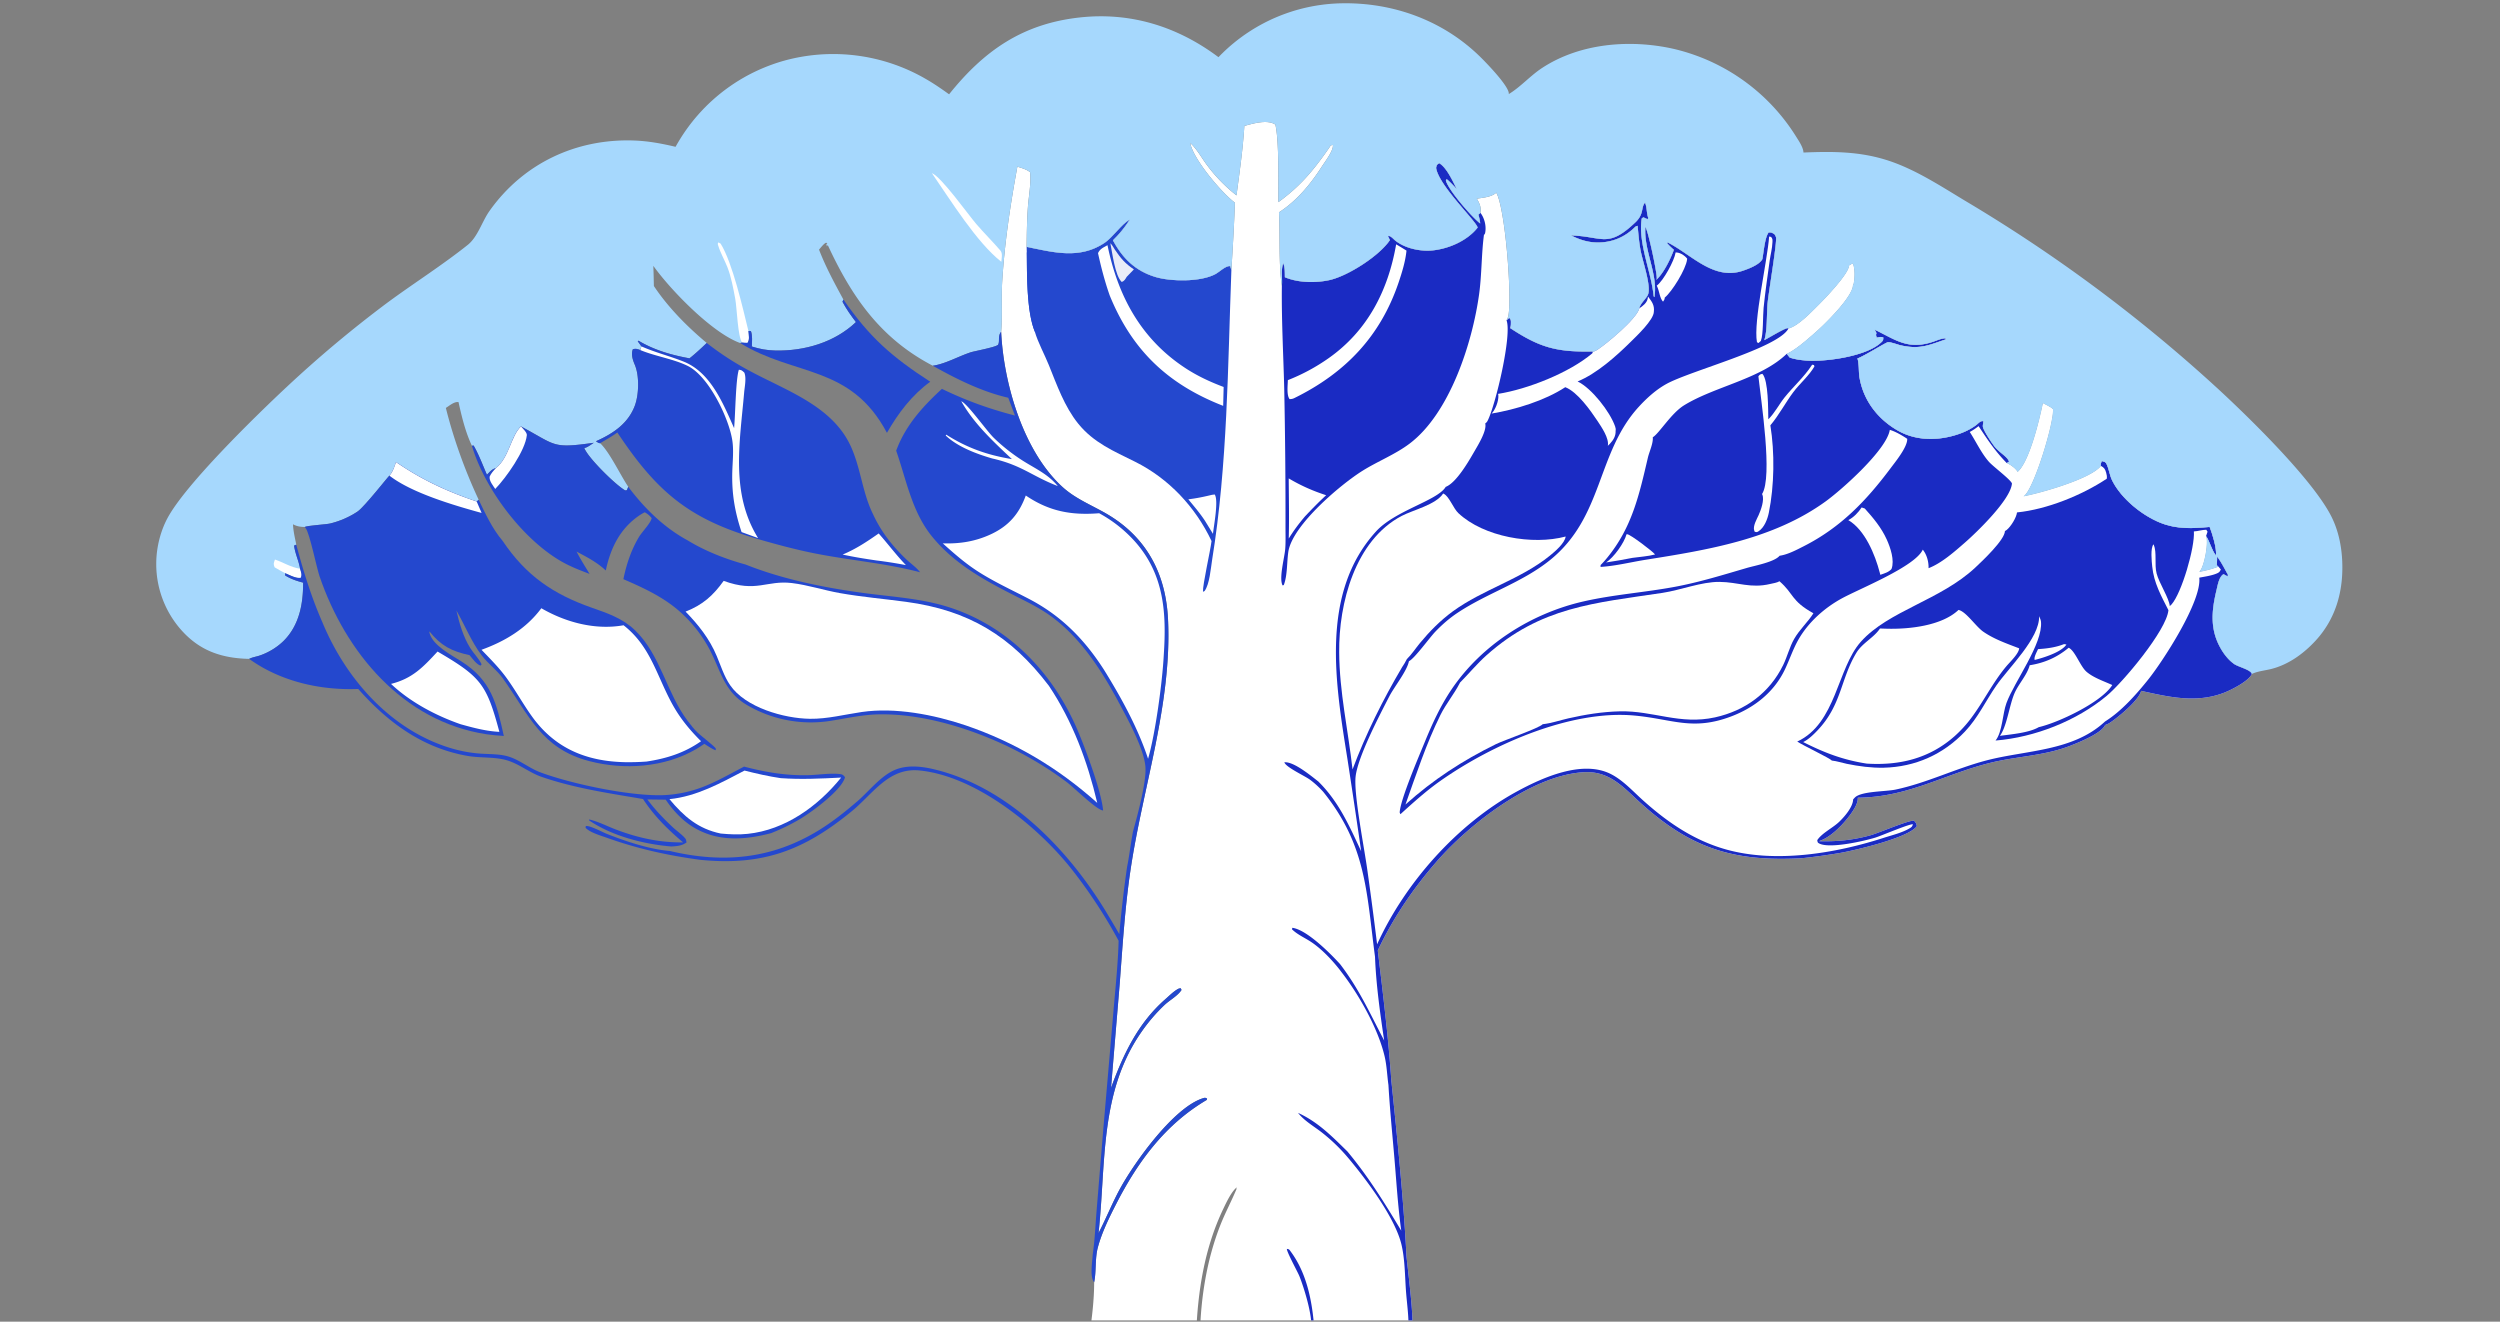 <?xml version="1.0" encoding="UTF-8"?> <svg xmlns="http://www.w3.org/2000/svg" width="1012" height="535" fill="none"><rect width="100%" height="100%" fill="#808080" stroke="none"/><g clip-path="url(#a)"><path fill="#fff" d="M503.718 50.975c3.496-.96 8.968-2.609 12.295-.697.087.05.171.106.257.158 1.552 6.728 1.143 23.663 1.216 31.397 8.897-6.464 14.255-12.927 20.46-21.856.55-.791.584-1.187 1.58-1.301.451 2.06-3.272 6.92-4.435 8.735-4.615 7.195-10.128 13.85-17.363 18.547.49 9.583-.193 20.526 1.165 29.893.323-2.913-.457-6.544.557-9.259.738 1.665.599 3.821.663 5.638 5.415 2.251 12.165 2.384 17.827 1.202 7.51-1.569 20.457-9.858 24.703-16.262a16.649 16.649 0 0 1-.789-1.667c1.15-.086 2.062 1.179 2.973 1.904 4.013 3.212 10.332 4.5 15.317 3.938 6.548-.739 13.867-3.952 18.008-9.226-.734-2.817-15.862-17.142-16.818-24.193.305-1.16.2-1.194 1.284-1.86 3.073 1.91 5.396 7.195 7.025 10.398-1.301-1.347-2.579-2.79-4.041-3.96l-.322.6c1.184 4.053 10.404 14.672 13.9 17.359-.095-1.256-.372-2.36-.728-3.56l.834-.74c.372-2.216-.362-3.895-1.49-5.747 2.49-.367 5.98-.64 7.887-2.42 3.651 6.21 6.469 42.613 4.863 49.99-.128.597-.406 1.139-.706 1.664l1.106-.963c.784.771.656 1.382.65 2.439 0 .58-.128 1.137-.272 1.695 11.821 7.788 18.652 9.726 32.88 9.463.406-.008.25-.035.6.137.578-.191 1.139-.418 1.656-.747 3.813-2.439 16.101-12.661 17.124-16.847.545-2.377 3.312-4.199 3.701-6.164.817-4.174-2.456-13.156-3.251-17.662-.55-3.15-.839-6.384-1.111-9.569-.662.09-.879.278-1.334.722-4.085 3.99-9.282 6.07-14.995 6.007-3.78-.042-7.242-1.131-10.577-2.845 12.672.36 14.795 5.388 26.033-5.357 3.563-3.407 2.145-5.99 3.846-7.91.817 1.817.572 4.152 1.312 6.182l-.273.515-1.706-.782-.65.46c-1.64 9.75 3.912 21.713 4.813 31.508l.339.354c1.495-9.416-4.424-18.929-3.668-28.39 1.178 1.801 4.774 18.795 4.585 20.846-.028.3-.072.342-.189.577 3.062-2.83 5.691-8.344 7.136-12.203a22.259 22.259 0 0 1-2.729-2.666l.161-.304c9.554 4.78 18.558 15.443 30.357 11.495 2.251-.754 6.886-2.461 8.02-4.748.506-2.592 1.012-8.943 2.562-10.79 1.262-.007 1.39.114 2.44.84.134.314.495.9.528 1.217.295 2.642-2.918 21.768-3.385 26.144-.455 4.224-.077 11.698-1.389 15.393 1.506-.699 8.742-5.173 9.571-4.827.083.035.139.111.211.167 3.929-1.002 9.148-6.509 12.016-9.349 2.529-2.504 12.549-12.882 12.566-16.2l1.395-.826c1.006 1.545.839 6.347.406 8.081-.061.242-.2.557-.289.776-.356 4.964-11.833 16.117-15.59 19.359-3.262 2.815-7.264 6.432-11.143 8.311.344.586.772 1.061 1.211 1.578 2.279.733 4.624 1.058 7.003 1.213 7.814.51 24.032-1.747 29.929-7.32.839-.796.878-.88.934-2.029-1.012-.429-1.618-.144-2.685.052-.228-.812-.394-1.029-.1-1.839l-.683-1.376c8.592 4.183 13.505 8.328 23.759 4.828 1.434-.49 3.357-1.373 4.874-1.335l.134.412c-6.992 2.358-10.443 4.156-18.197 2.43-1.372-.306-3.934-1.346-5.246-1.278-.823.043-9.66 5.662-12.355 6.574.022.075.05.149.072.223.656 2.31.35 5.096.773 7.538 1.561 9.156 7.214 16.59 15.217 21.28 6.908 4.047 14.989 4.361 22.604 2.296 3.362-.912 6.591-2.262 9.398-4.348.984-.73 1.712-1.829 2.94-1.586-.061.617-.295 1.64-.222 2.231.183 1.468 3.851 6.998 4.907 8.254.767.918 1.684 1.693 2.601 2.46.967.81 2.724 2.189 3.09 3.395l-.906.62c1.518.719 3.552 2.137 4.386 3.604 4.802-4.161 8.925-21.354 10.232-27.866.794.456 3.807 1.867 4.085 2.542.094 6.108-7.126 29.925-11.255 34.541a5.073 5.073 0 0 1-.734.67c6.759-1.259 26.922-6.942 31.235-12.139.056-.068.089-.154.134-.23-.089-.926.016-1.118.378-1.939.889.286 1.45.245 1.884 1.145 1.028 2.14 1.256 4.641 2.345 6.813 3.657 7.28 12.049 14.063 19.53 17.048 6.586 2.626 12.989 2.304 19.88 1.661 1.112 2.896 2.863 8.473 2.557 11.527-1.667-2.062-2.434-5.488-3.985-7.864.917 2.932-.567 10.615-2.001 13.354a8.539 8.539 0 0 1-.8 1.205c2.723-.518 5.208-1.117 7.809-2.13l-.634-.565.095-3.505c1.734 2.315 2.995 4.888 4.396 7.407l-.189.559-1.629-.879c-1.834 1.125-2.312 4.263-2.79 6.249-2.134 8.841-2.829 16.598 2.157 24.667 1.261 2.043 2.929 4.028 4.896 5.43 1.712 1.218 6.747 2.308 7.214 4.048-1.211 2.847-8.142 6.365-10.993 7.499-11.327 4.5-22.431 1.871-33.83-.655-.84 3.767-9.438 10.844-12.656 12.929-.6.388-1.261.652-1.923.906-1.489 3.402-10.737 7.075-14.15 8.409-10.537 4.115-21.748 4.225-32.619 6.96-18.552 4.666-33.013 13.863-53.366 14.052.295 2.525-2.562 6.329-4.068 8.228-2.829 3.565-7.353 8.062-11.733 9.379 7.22.204 13.773-.426 20.759-2.337 3.529-.965 15.79-6.288 17.835-5.956.745.87.917 1.029 1.123 2.201-3.33 4.744-25.105 9.794-31.074 10.846a261.182 261.182 0 0 1-15.518 2.139c-27.111 1.44-44.379-3.659-64.815-22.001-7.231-6.488-12.788-13.464-23.521-12.817-20.919 1.259-46.235 20.976-59.457 36.17-9.559 10.985-17.596 22.799-23.815 35.983 2.067 17.4 4.29 35.1 5.463 52.577 2.401 23.051 4.952 48.009 6.147 71.099.573 6.327 3.663 28.759 2.012 33.539-.044.12-.078.242-.122.361-.028.072-.061.141-.089.212-5.669-.909-11.794-.545-17.537-.533-9.818.097-19.636.081-29.455-.048-3.077.295-6.426.03-9.532.011-2.391-.571-4.919-.338-7.358-.711l2.415-.701c-7.953-.251-15.974-.053-23.933-.072.295-14.973 2.747-30.552 8.253-44.529 1.991-5.053 4.538-9.784 6.621-14.786l-.206-.169.365-.499c-.121.107-.244.212-.362.321-2.14 1.987-3.905 5.778-5.169 8.407-7.698 16.026-10.417 33.597-11.05 51.239l-7.494.106c-4.005-.445-8.387-.134-12.42-.129l-23.328.045c1.097-6.838 1.968-14.5 1.973-21.43.918-4.617.283-9.592 1.501-14.156 1.577-5.901 4.451-11.754 7.213-17.174 8.834-17.337 19.938-32.523 36.905-42.508l.077-.537c-.679-.302-.729-.39-1.444-.176-11.867 3.537-27.626 25.642-33.421 36.029-3.381 6.06-5.865 12.467-9.061 18.588 3.068-28.065.351-56.543 17.061-80.961a69.382 69.382 0 0 1 4.522-5.934 69.44 69.44 0 0 1 5.13-5.417c2.086-1.975 5.357-3.695 6.871-6.074l-.316-.704c-.44.065-.766.101-1.161.323-1.793 1.014-3.65 2.862-5.208 4.234-10.969 9.664-16.942 22.301-21.847 35.791l3.533-42.396c1.152-15.249 2.098-30.551 4.337-45.688 4.969-33.586 16.878-67.501 15.196-101.711-.913-18.561-8.849-33.456-25.274-42.843-5.955-3.404-12.332-5.952-17.463-10.641-15.891-14.519-23.81-41.938-24.805-62.793.552-6.702.013-13.648.429-20.412.967-15.693 3.293-30.996 6.14-46.442 1.759.593 3.676 1.056 5.131 2.255.489 4.391-.54 9.565-.869 14.01-.399 5.406-.467 10.803-.518 16.22 10.848 2.191 21.245 5.113 31.355-1.502 3.539-2.316 7.159-7.914 10.385-9.51-2.028 3.144-4.115 5.75-6.816 8.36 3.897 7.269 9.057 12.343 17.107 14.808 6.244 1.91 18.475 2.151 24.547-1.226 1.552-.863 3.952-3.305 5.803-3.16l.503 1.637c.562-9.088 1.126-18.212 1.418-27.311-5.344-3.958-16.951-17.701-18.102-24.195 2.518 2.215 4.577 5.947 6.585 8.678 3.534 4.804 7.496 8.882 12.167 12.578 1.252-9.354 2.592-18.7 3.183-28.125Z"></path><path fill="#fff" d="m748.53 107.487 1.395-.826c1.006 1.545.839 6.347.406 8.081-.061.242-.2.557-.289.776-.356 4.964-11.833 16.117-15.59 19.359-3.262 2.815-7.264 6.432-11.143 8.311.344.586.772 1.062 1.211 1.578 2.279.733 4.624 1.058 7.003 1.213 7.814.51 24.032-1.747 29.929-7.32.839-.796.878-.88.934-2.029-1.012-.429-1.618-.144-2.685.052-.228-.812-.394-1.029-.1-1.839l-.683-1.376c8.592 4.183 13.505 8.328 23.759 4.828 1.434-.49 3.357-1.373 4.874-1.334l.134.411c-6.992 2.358-10.443 4.156-18.197 2.43-1.372-.306-3.934-1.346-5.246-1.278-.823.044-9.66 5.662-12.355 6.575.022.074.05.148.072.222.656 2.31.35 5.096.773 7.538 1.561 9.156 7.214 16.59 15.217 21.28 6.908 4.047 14.989 4.361 22.604 2.296 3.362-.912 6.591-2.262 9.398-4.348.984-.73 1.712-1.829 2.94-1.586-.061.617-.295 1.64-.222 2.231.183 1.468 3.851 6.998 4.907 8.254.767.918 1.684 1.693 2.601 2.46.967.81 2.724 2.189 3.09 3.395l-.906.621c1.518.719 3.552 2.137 4.386 3.603 4.802-4.161 8.925-21.354 10.232-27.866.794.456 3.807 1.867 4.085 2.542.094 6.109-7.126 29.925-11.255 34.541a5.016 5.016 0 0 1-.734.67c6.759-1.258 26.922-6.942 31.235-12.139.056-.068.089-.153.134-.23-.089-.926.016-1.118.377-1.939.89.286 1.451.245 1.885 1.145 1.028 2.14 1.256 4.641 2.345 6.813 3.657 7.28 12.049 14.063 19.53 17.048 6.586 2.626 12.989 2.304 19.88 1.661 1.112 2.896 2.863 8.473 2.557 11.527-1.667-2.062-2.434-5.488-3.985-7.864.917 2.932-.567 10.615-2.001 13.354a8.539 8.539 0 0 1-.8 1.205c2.723-.518 5.208-1.117 7.809-2.13l.961 1.098c-.472 1.083-.872 1.338-1.956 1.765-2.045.803-4.613 1.155-6.775 1.575 1.067 9.564-14.756 33.85-20.636 41.193-4.83 6.029-10.877 12.899-17.485 17.007-13.094 12.207-32.024 11.544-48.22 15.824-12.444 3.289-23.898 9.062-36.581 11.753-4.069.862-13.9.616-16.479 3.212-.25.256-.489.515-.723.793-.083 3.082-3.507 7.005-5.641 9.049-2.579 2.473-7.008 4.562-8.876 7.425.139.679.045.906.656 1.265 4.052 2.384 18.358-.911 22.865-2.306 2.601-.805 13.617-5.545 15.189-5.398-.261 1.028-.605 1.225-1.539 1.765-3.012 1.741-7.092 2.709-10.432 3.786-19.53 6.298-43.946 10.331-64.076 4.533-12.839-3.698-23.415-10.983-33.252-19.817-4.008-3.597-7.826-7.865-12.628-10.419-11.599-6.178-28.006 1.226-38.488 6.954-24.054 13.146-45.163 36.942-56.473 61.804a1700.965 1700.965 0 0 0-3.905-29.756c-1.154-8.712-5.65-31.078-4.78-38.272.976-8.075 9.602-24.536 13.626-32.343 2.029-3.94 7.175-10.247 7.942-14.233 2.29-1.086 8.365-9.553 10.732-12.005 2.841-2.942 5.753-5.479 9.171-7.732 12.005-7.912 25.966-12.126 37.226-21.212 21.709-17.522 18.786-43.409 35.998-62.123 3.229-3.512 6.931-6.855 11.121-9.169 9.682-5.352 45.013-14.453 49.365-22.383 3.929-1.002 9.148-6.509 12.016-9.349 2.529-2.504 12.549-12.882 12.566-16.2Z"></path><path fill="#1A2BC3" d="M758.909 133.467c8.592 4.183 13.506 8.328 23.76 4.828 1.434-.49 3.357-1.373 4.874-1.335l.133.412c-6.991 2.357-10.443 4.156-18.196 2.43-1.373-.306-3.935-1.346-5.246-1.278-.823.043-9.66 5.661-12.356 6.574.023.075.05.148.073.223.656 2.309.35 5.095.772 7.537 1.562 9.157 7.214 16.591 15.218 21.281 6.908 4.046 14.989 4.361 22.603 2.296 3.363-.912 6.592-2.262 9.398-4.349.984-.729 1.712-1.828 2.941-1.585-.062.616-.295 1.64-.223 2.231.184 1.468 3.852 6.997 4.908 8.254.767.918 1.684 1.693 2.601 2.459.967.811 2.723 2.19 3.09 3.395l-.906.621c-4.746-4.854-7.714-9.368-11.416-14.962-1.167.895-2.267 1.68-3.579 2.356 2.54 3.894 4.68 8.562 7.725 12.038 1.729 1.968 8.771 7.184 9.354 8.799-.444 6.506-14.35 19.871-19.096 24.005-4.208 3.663-9.404 8.286-14.656 10.302.083-2.564-.706-5.495-2.34-7.507-3.096 6.852-25.388 15.717-32.747 19.727-7.019 3.826-13.461 9.557-17.485 16.509-2.228 3.851-3.635 8.163-5.535 12.179-4.374 9.247-12.35 15.51-21.726 19.076-15.784 6.003-23.809 1.069-39.327-.339-25.877-2.347-57.762 11.861-78.604 26.561-5.686 4.013-10.877 8.725-16.034 13.39l-.289-.68c.239-5.184 7.808-22.81 10.093-28.394 3.04-7.434 6.402-14.793 10.915-21.464 12.216-18.068 32.18-30.729 53.277-35.572 12.244-2.81 24.927-3.655 37.288-5.973 9.882-1.855 19.358-4.806 28.989-7.617 3.224-.94 11.16-2.395 13.228-4.93 3.351-.481 6.914-2.397 9.909-3.922 14.868-7.57 25.183-18.358 35.07-31.577 1.923-2.575 6.859-8.597 6.675-11.839-1.956-1.294-4.779-2.987-7.047-3.61-1.278 8.073-19.38 24.176-25.966 28.944-21.198 15.348-47.697 19.634-72.93 23.642-5.891.936-12.194 2.526-18.118 2.877l-.1-.122.061-.635a40.59 40.59 0 0 0 2.723-3.038c10.004-12.296 12.878-25.366 16.39-40.389.567-2.434 2.24-5.891 1.99-8.292 2.579-1.539 7.425-9.691 12.649-12.92 12.411-7.668 31.024-10.638 41.606-20.896.345.586.773 1.061 1.212 1.578 2.278.733 4.624 1.057 7.003 1.212 7.814.51 24.032-1.747 29.928-7.319.84-.796.879-.88.934-2.029-1.011-.429-1.617-.144-2.684.052-.228-.813-.395-1.029-.1-1.839l-.684-1.376Z"></path><path fill="#fff" d="M591.013 276.315c3.573-3.61 6.863-7.606 10.648-10.993 22.031-19.711 43.724-21.179 71.335-25.336 7.342-1.105 15.695-4.49 23.009-4.436 7.62.056 12.572 2.757 20.659.82 1.106-.264 2.723-.485 3.668-1.085 5.986 5.216 4.546 7.849 13.744 12.978-2.301 3.625-5.608 6.548-7.803 10.382-1.851 3.225-2.773 7.14-4.424 10.519-5.541 11.349-15.401 18.526-27.6 21.222-14.195 3.138-24.966-2.756-38.549-2.44-7.064.164-14.028 1.298-20.909 2.862-3.373.765-6.875 1.991-10.293 2.353-1.561 1.644-15.689 6.472-18.974 8.086-13.556 6.656-25.371 14.37-36.598 24.429 4.34-12.14 8.431-24.713 14.172-36.277 2.223-4.48 5.508-8.39 7.787-12.828l.128-.256ZM733.552 147.621l.75.154.178.55c-2.079 3.685-5.925 6.92-8.52 10.383-3.213 4.29-5.892 9.438-9.315 13.463 1.795 11.031 1.6 24.431-.617 35.352-.534 2.627-1.818 6.062-4.207 7.562-.684.429-.723.347-1.501.17-.067-.154-.145-.305-.2-.464-.656-1.805 1.05-4.674 1.767-6.261.939-2.077 2.412-6.156 1.506-8.308-.027-.078-.072-.153-.111-.23 4.408-6.994-.433-37.772-1.484-47.666.628-.77.656-.771 1.623-1.003 2.479 2.731 2.301 14.61 2.39 18.402 2.468-2.345 4.413-6.135 6.586-8.845 3.479-4.337 7.925-8.299 10.949-12.936l.206-.323ZM753.596 205.41l1.273.44c3.479 3.865 6.725 7.758 8.887 12.538 1.467 3.25 3.256 8.436 1.928 11.935-1.111 1.322-2.957 1.812-4.524 2.363l-.245-.931c-1.884-7.246-5.996-17.282-12.716-21.211 2.146-1.101 4.091-3.118 5.397-5.134ZM658.423 216.274c.106-.004.212-.023.312-.012 1.35.144 10.365 6.989 11.238 8.186-2.857.764-6.203.955-9.149 1.378-3.54.739-7.114 1.292-10.687 1.863 3.134-2.055 7.303-7.813 8.286-11.415Z"></path><path fill="#1A2BC3" d="M850.816 186.644c.89.286 1.451.245 1.884 1.145 1.029 2.14 1.257 4.641 2.346 6.813 3.657 7.28 12.049 14.063 19.53 17.048 6.586 2.626 12.989 2.304 19.88 1.661 1.112 2.896 2.863 8.473 2.557 11.527-1.668-2.062-2.434-5.488-3.985-7.864l.589-1.737-.517-.797c-1.745.016-3.318.599-5.019.68.473 6.389-4.94 24.972-9.064 29.585-.278.311-.351.348-.695.642-.172-3.037-4.318-9.326-5.313-13.174-.973-3.738.178-8.375-1.173-11.713l-.122-.077c-1.267 1.541-.706 6.847-.495 8.942.673 6.673 3.613 11.838 6.564 17.682-.762 8.153-18.441 29.221-24.999 34.673-12.227 10.155-29.151 16.809-44.985 18.086 2.784-3.444 2.818-10.827 4.407-15.147 3.207-8.74 14.823-24.025 13.989-32.962-.072-.761-.45-1.535-.761-2.225.261 8.942-12.366 20.891-17.318 28.064-4.347 6.286-7.376 13.003-12.694 18.625-8.754 9.26-20.12 14.342-32.858 14.642-5.052.119-10.038-.567-14.984-1.573-1.962-.4-4.057-1.117-6.036-1.315-.828-.982-11.593-6.074-14.017-7.69 15.851-7.366 16.101-29.57 25.727-40.383 11.199-12.58 32.291-16.84 46.392-30.093 2.851-2.679 11.843-11.108 11.96-14.75.328-.189.45-.238.722-.46 1.684-1.35 3.924-4.991 4.158-7.073 12.127-1.224 26.216-6.931 36.342-13.649.139-.86-.028-1.646-.267-2.481-.427-1.466-.794-1.997-2.123-2.713-.089-.926.017-1.118.378-1.939Z"></path><path fill="#fff" d="M792.799 246.899c3.023.598 6.997 6.703 10.026 8.806 4.402 3.057 9.571 4.829 14.534 6.742-.156 2.177-3.679 5.464-5.147 7.214-5.618 6.688-9.198 14.28-14.394 21.169a49.2 49.2 0 0 1-6.653 7.23c-10.16 8.973-22.237 11.887-35.509 11.047-9.559-1.472-17.123-4.38-25.738-8.722 2.117-1.008 4.179-3.018 5.797-4.714 9.815-10.303 9.315-20.797 15.739-31.409 2.424-4.009 7.142-6.156 9.56-9.85.948.037 1.897.068 2.845.093 8.943.233 22.159-1.17 28.94-7.606ZM837.398 262.209c2.629 1.236 4.679 7.553 7.264 9.755 2.856 2.433 7.003 3.789 10.382 5.332l-.15.247c-4.574 6.934-21.704 14.99-29.618 16.814-3.901 2.304-11.216 2.903-15.717 3.517 2.823-3.801 3.851-12.522 5.93-17.28 1.673-3.833 5.052-7.287 6.13-11.301 6.008-.951 11.093-3.183 15.779-7.084ZM835.535 260.729l.962.173c-2.023 3.109-9.31 5.367-12.861 6.249-.389-1.116.872-3.24 1.356-4.384 3.651-.234 7.125-.68 10.543-2.038Z"></path><path fill="#1A2BC3" d="M663.586 124.826c.545-2.377 3.313-4.198 3.702-6.163.817-4.174-2.457-13.156-3.251-17.662-.551-3.15-.84-6.385-1.112-9.569-.661.09-.878.277-1.334.721-4.085 3.99-9.281 6.07-14.995 6.007-3.779-.041-7.242-1.13-10.576-2.844 12.671.36 14.794 5.388 26.032-5.357 3.563-3.407 2.146-5.99 3.846-7.91.817 1.816.573 4.152 1.312 6.181l-.272.516-1.707-.782-.65.46c-1.639 9.75 3.913 21.713 4.813 31.508l.339.354c1.495-9.416-4.424-18.93-3.668-28.39 1.178 1.8 4.774 18.795 4.585 20.846-.027.3-.072.342-.189.576 3.063-2.829 5.692-8.343 7.137-12.202a22.19 22.19 0 0 1-2.729-2.667l.161-.304c9.554 4.781 18.557 15.443 30.357 11.496 2.251-.754 6.886-2.461 8.02-4.748.505-2.592 1.011-8.943 2.562-10.79 1.261-.007 1.389.114 2.44.84.133.314.494.9.528 1.217.294 2.642-2.918 21.768-3.385 26.144-.456 4.223-.078 11.698-1.39 15.392 1.507-.698 8.743-5.172 9.571-4.826.083.035.139.111.211.167-4.352 7.929-39.683 17.031-49.364 22.383-4.191 2.313-7.892 5.657-11.122 9.168-17.212 18.715-14.289 44.602-35.997 62.124-11.261 9.086-25.222 13.299-37.227 21.212-3.418 2.252-6.33 4.79-9.17 7.731-2.368 2.453-8.442 10.92-10.732 12.005-.767 3.987-5.914 10.294-7.942 14.234-4.024 7.806-12.65 24.268-13.626 32.342-.87 7.195 3.625 29.56 4.779 38.272a1691.59 1691.59 0 0 1 3.906 29.757c11.31-24.862 32.418-48.659 56.473-61.805 10.482-5.727 26.888-13.131 38.488-6.953 4.801 2.554 8.62 6.822 12.627 10.419 9.837 8.833 20.414 16.118 33.252 19.817 20.131 5.797 44.546 1.765 64.076-4.533 3.341-1.078 7.42-2.046 10.432-3.786.934-.541 1.279-.737 1.54-1.765-1.573-.148-12.589 4.592-15.19 5.397-4.507 1.395-18.813 4.691-22.864 2.307-.612-.36-.517-.586-.656-1.265 1.867-2.863 6.297-4.952 8.876-7.426 2.134-2.044 5.557-5.966 5.641-9.049.233-.277.472-.536.722-.792 2.579-2.596 12.411-2.35 16.479-3.213 12.683-2.691 24.138-8.463 36.582-11.752 16.195-4.28 35.125-3.618 48.219-15.825 6.608-4.107 12.655-10.977 17.485-17.007 5.88-7.342 21.703-31.629 20.636-41.193 2.162-.419 4.73-.771 6.775-1.574 1.084-.428 1.484-.683 1.957-1.766l-.962-1.097-.634-.566.095-3.504c1.734 2.315 2.996 4.887 4.396 7.407l-.189.559-1.628-.879c-1.834 1.125-2.312 4.263-2.79 6.248-2.134 8.841-2.829 16.599 2.156 24.668 1.262 2.042 2.929 4.028 4.897 5.43 1.711 1.218 6.747 2.308 7.214 4.047-1.212 2.848-8.143 6.366-10.994 7.5-11.327 4.5-22.431 1.87-33.83-.655-.839 3.767-9.437 10.843-12.655 12.929-.6.387-1.262.652-1.923.906-1.49 3.402-10.738 7.075-14.15 8.408-10.538 4.116-21.748 4.226-32.619 6.96-18.552 4.666-33.014 13.864-53.366 14.052.294 2.526-2.562 6.33-4.069 8.229-2.829 3.564-7.353 8.062-11.732 9.379 7.219.204 13.772-.427 20.758-2.338 3.529-.965 15.79-6.287 17.835-5.955.745.87.917 1.029 1.123 2.2-3.329 4.745-25.105 9.794-31.074 10.847a262.81 262.81 0 0 1-15.517 2.139c-27.111 1.44-44.379-3.66-64.815-22.002-7.231-6.487-12.789-13.463-23.521-12.817-20.92 1.26-46.236 20.977-59.458 36.171-9.559 10.984-17.596 22.798-23.815 35.982 2.068 17.401 4.291 35.1 5.464 52.578 2.401 23.051 4.952 48.009 6.146 71.098.573 6.328 3.663 28.76 2.012 33.54-.044.12-.077.242-.122.36-.028.073-.061.142-.089.213-5.669-.909-11.793-.545-17.536-.534-9.819.098-19.637.082-29.455-.047-3.078.295-6.427.03-9.533.011-2.391-.571-4.919-.338-7.357-.712l2.414-.7c5.608-.053 11.216-.068 16.824-.048 1.631-.018 2.557.232 3.898-.74 1.898-4.5-2.49-18.489-4.423-23.229-.685-1.681-5.249-10.007-5.036-10.988.931.134.945.263 1.486.992 7.213 9.72 9.098 22.254 9.789 33.984l10.372-.022 26.89.06c.356-.604.572-1.184.617-1.886.333-5.212-.595-10.999-.962-16.215-.428-6.024-.422-12.698-1.795-18.573-2.54-10.892-14.286-26.466-21.45-34.998a71.425 71.425 0 0 0-10.683-10.377c-3.263-2.567-7.192-4.737-9.759-8.028 8.059 3.67 13.73 9.493 19.964 15.596 8.47 10.158 15.059 20.829 21.828 32.111-1.317-9.458-1.912-19.047-2.712-28.559-.856-10.138-1.895-20.297-2.484-30.453-.545-3.851-.645-7.701-1.529-11.513-2.623-11.3-10.41-25.031-17.439-34.112-3.224-4.333-7.897-9.347-12.415-12.313-2.532-1.663-5.492-2.931-7.662-5.064l.151-.604c5.894.784 15.464 10.461 19.338 14.717 7.845 10.278 11.956 19.753 17.838 30.918-1.65-10.993-3.301-22.8-3.712-33.897-3.455-26.121-3.452-45.03-20.959-66.777-1.565-1.742-3.458-3.498-5.34-4.893-2.127-1.579-9.668-4.977-10.413-7.05 3.731-.449 10.825 5.488 13.729 7.728 8.327 8.208 12.502 17.839 17.376 28.275a3703.064 3703.064 0 0 0-5.489-36.903c-4.828-30.456-11.387-67.399 11.49-92.548 7.642-8.403 24.443-12.388 28.073-17.833.05-.075.094-.152.139-.229 4.357-1.677 9.365-10.453 11.632-14.383 1.467-2.543 5.13-8.424 4.369-11.278.494-.371.739-.632 1.017-1.196 3.251-6.56 9.865-34.624 7.608-40.578l1.106-.964c.784.772.656 1.382.651 2.439 0 .58-.128 1.138-.273 1.696 11.822 7.787 18.652 9.726 32.88 9.463.406-.008.25-.035.6.137.578-.191 1.14-.418 1.657-.747 3.812-2.44 16.101-12.661 17.123-16.848Z"></path><path fill="#fff" d="M663.584 124.826c1.423-.965 3.03-2.158 3.407-3.945.062-.283.089-.566.112-.853 1.511 1.98 2.706 3.491 2.378 6.138-.016 3.301-6.991 9.861-9.298 12.141-5.919 5.853-13.811 12.941-21.57 16.105 5.686 2.726 13.117 12.26 15.184 18.205.239.678.306 1.126.2 1.825.095 2.086-.939 3.716-2.306 5.195-.273.291-.545.568-.845.829.6-3.004-2.545-7.592-4.196-10.078-2.879-4.329-8.076-11.711-13.028-13.655-8.275 5.436-20.08 9.056-29.817 10.678 1.567-1.65 2.795-4.896 2.74-7.2-.011-.389-.045-.441-.139-.765 12.032-1.91 28.839-8.549 38.137-16.402l.262-.623c.578-.191 1.139-.418 1.656-.747 3.813-2.44 16.101-12.661 17.123-16.848ZM584.189 199.773c.072.031.145.058.217.092 2.234 1.084 3.885 5.916 5.924 7.834 10.277 9.675 30.09 13.064 43.446 9.482-.284 2.666-4.419 6.158-6.419 7.778-11.883 9.62-26.978 13.587-39.222 22.491-5.007 3.643-9.465 8.154-13.394 12.927-1.707 2.076-3.324 4.564-5.247 6.426-.583 1.118-1.15 2.19-1.895 3.214-7.775 13.158-14.739 27.123-20.093 41.448-1.78-15.933-5.322-31.272-5.403-47.429-.211-19.723 6.383-45.302 25.318-55.201 4.691-2.454 13.833-4.522 16.768-9.062ZM678.296 102.182c.239.008.322.007.578.04 1.545.193 3.129 1.262 4.079 2.449-.011.139-.016.279-.033.418-.45 3.851-6.069 12.992-9.031 15.373-.045.76-.245 1.05-.695 1.653-1.356-1.412-1.479-4.253-2.379-6.141l-.167-.328c2.663-1.972 7.114-10.045 7.648-13.464ZM716.15 95.753l.789.144c.673.805.584 1.215.545 2.246-.095 2.405-.784 4.946-1.117 7.35-.89 6.355-1.812 12.736-2.462 19.12-.328 3.193-.078 10.797-1.095 13.315-.089.212-.817.756-1.023.946l-.578-.36c-1.501-8.427 4.157-32.446 4.941-42.761Z"></path><path fill="#1A2BC3" d="M598.152 92.119c-.733-2.818-15.862-17.142-16.818-24.193.306-1.16.2-1.194 1.284-1.86 3.074 1.91 5.397 7.195 7.025 10.398-1.3-1.347-2.579-2.79-4.04-3.96l-.323.6c1.184 4.053 10.404 14.672 13.9 17.359-.094-1.257-.372-2.36-.728-3.56l.834-.74c1.545 1.997 2.306 4.93 2.006 7.425-.066.544-.15 1.053-.372 1.556l-.145-.647c-1.133 8.237-.911 16.555-2.056 24.762-2.701 19.387-11.755 47.93-28.078 60.287-5.808 4.398-12.844 7.124-19.017 10.976-9.023 5.629-28.519 22.132-30.109 32.847-.631 4.259-.329 9.487-1.839 13.466l-.497.135c-1.536-2.982.801-11.172 1.084-14.829.211-2.742.102-5.579.11-8.331a2624.39 2624.39 0 0 0-.512-56.326c-.344-13.836-1.126-27.797-.967-41.633.323-2.913-.458-6.544.556-9.259.738 1.665.599 3.821.663 5.638 5.415 2.251 12.166 2.384 17.827 1.201 7.511-1.568 20.457-9.857 24.703-16.261a17.102 17.102 0 0 1-.789-1.667c1.151-.086 2.062 1.178 2.974 1.904 4.012 3.212 10.331 4.5 15.317 3.938 6.547-.74 13.867-3.952 18.007-9.226Z"></path><path fill="#fff" d="M565.161 98.907a165.06 165.06 0 0 1 4.185 2.536c-.412 4.311-1.812 8.832-3.196 12.925-7.37 21.794-21.577 36.599-42.086 46.717-.755.391-1.205.444-2.031.485-1.276-1.582-.746-5.651-.711-7.691a77.989 77.989 0 0 0 16.505-8.888c15.777-11.11 24.088-27.4 27.334-46.084ZM521.676 193.655c4.912 2.926 9.71 5.04 15.15 6.81-2.975 2.73-5.758 5.607-8.536 8.536-2.459 2.889-4.619 5.779-6.609 9.011.228-8.106.04-16.247-.005-24.357Z"></path><path fill="#2448CE" d="M415.578 99.942c10.848 2.191 21.245 5.114 31.356-1.502 3.539-2.316 7.159-7.914 10.384-9.51-2.028 3.144-4.114 5.75-6.816 8.36 3.898 7.269 9.058 12.344 17.107 14.808 6.244 1.911 18.476 2.151 24.547-1.225 1.552-.863 3.953-3.306 5.803-3.16l.504 1.636c-1.461 39.031-1.534 78.602-7.791 117.253-.562 3.472-1.012 9.855-3.065 12.657l-.65.292c-.134-2.902 2.93-16.243 3.479-20.537-6.497-13.736-17.261-25.268-30.895-32.069-8.678-4.33-16.83-7.696-23.107-15.482-5.554-6.889-8.581-15.554-11.859-23.663-1.791-4.43-4.365-9.056-5.704-13.594-3.331-8.238-3.136-22.863-3.231-32.004l-.062-2.26Z"></path><path fill="#2448CE" d="m415.645 102.202.86-.878c2.299.027 4.64.869 6.871 1.384 5.971 1.377 13.621 2.039 19.289-.633.46.264.914.538 1.361.823l.445-.427c1.26 5.755 2.761 11.51 4.712 17.071-1.548 5.382-6.857 11.91-11.685 14.59-5.004 2.777-11.14 2.681-16.508 1.048a8.966 8.966 0 0 1-2.114-.974c-3.331-8.238-3.136-22.863-3.231-32.004Z"></path><path fill="#fff" d="M444.477 102.471c.857-1.819 2.132-2.204 3.834-3.223 4.219 20.56 13.516 37.929 31.48 49.727 4.898 3.217 10.069 5.613 15.541 7.671l-.187 7.642c-21.254-8.291-35.7-21.204-44.954-42.363a97.504 97.504 0 0 1-1.002-2.383c-1.951-5.561-3.452-11.316-4.712-17.071ZM490.644 200.299l1.071-.131c1.635 2.388-.399 12.788-.702 15.933l-3.141-5.121c-2.027-3.135-4.479-5.971-6.841-8.855 3.28-.391 6.406-1.045 9.613-1.826Z"></path><path fill="#E9ECF8" d="M449.473 98.462c.717.616 1.312 1.832 1.853 2.637 2.373 3.533 4.17 5.587 7.671 7.956l-2.906 3.005c-.586.978-.91 1.657-1.998 2.094-2.747-2.502-3.853-11.999-4.62-15.692Z"></path><path fill="#A6D8FD" d="M493.236 23.146a71.795 71.795 0 0 1 3.76-3.643 69.034 69.034 0 0 1 2.652-2.27 67.4 67.4 0 0 1 2.76-2.136 71.685 71.685 0 0 1 5.819-3.853 73.462 73.462 0 0 1 3.046-1.707 69.988 69.988 0 0 1 6.323-2.954 69.516 69.516 0 0 1 3.263-1.24 71.76 71.76 0 0 1 4.999-1.554 70.349 70.349 0 0 1 5.1-1.181 71.38 71.38 0 0 1 6.91-.984 70.564 70.564 0 0 1 5.227-.288c20.736-.38 40.721 6.813 55.7 21.283 2.629 2.54 11.738 11.918 11.971 15.132.006.11-.016.222-.022.333.106-.063.211-.124.317-.19 4.663-2.9 8.47-7.292 13.15-10.363 15.261-10.022 35.364-11.703 52.893-7.839a80.792 80.792 0 0 1 3.824.974c.634.177 1.264.363 1.89.557a81.764 81.764 0 0 1 5.585 1.95 76.754 76.754 0 0 1 5.43 2.358 80.562 80.562 0 0 1 6.937 3.757 82.264 82.264 0 0 1 4.935 3.257c.537.383 1.067.772 1.589 1.167a74.29 74.29 0 0 1 1.562 1.205c.519.408 1.03.822 1.534 1.243.504.421 1.004.848 1.501 1.281.496.433.985.872 1.467 1.317.485.446.963.897 1.434 1.354.474.457.941.92 1.4 1.388.464.469.919.943 1.368 1.423a73.499 73.499 0 0 1 2.629 2.944c.422.502.841 1.008 1.256 1.52a86.99 86.99 0 0 1 2.401 3.131c.385.532.765 1.068 1.139 1.609a87.428 87.428 0 0 1 2.162 3.3c1.084 1.72 2.823 4.28 2.896 6.317 11.86-.48 22.798-.491 34.23 3.224 10.993 3.573 21.242 10.3 31.096 16.24a623.605 623.605 0 0 1 27.006 16.999 618.856 618.856 0 0 1 75.275 59.011c12.871 11.868 39.06 37.385 46.313 52.315 2.701 5.565 3.94 11.752 4.179 17.906.467 11.932-2.623 23.073-10.86 31.978-4.791 5.176-10.821 9.562-17.707 11.341-2.573.664-5.652.923-8.02 2.056-.467-1.74-5.502-2.83-7.214-4.048-1.967-1.402-3.635-3.387-4.896-5.43-4.986-8.068-4.291-15.826-2.157-24.667.478-1.985.956-5.124 2.79-6.248l1.629.879.189-.56c-1.401-2.519-2.663-5.092-4.397-7.407l-.094 3.505.634.565c-2.601 1.013-5.086 1.612-7.809 2.13.294-.381.572-.777.8-1.205 1.434-2.739 2.918-10.422 2.001-13.354 1.551 2.376 2.318 5.802 3.985 7.864.306-3.054-1.445-8.631-2.557-11.527-6.891.643-13.294.966-19.88-1.661-7.481-2.985-15.873-9.768-19.53-17.048-1.089-2.172-1.317-4.673-2.346-6.813-.433-.9-.994-.859-1.884-1.145-.361.821-.466 1.013-.378 1.939-.044.077-.077.162-.133.231-4.313 5.196-24.477 10.88-31.235 12.138.267-.205.511-.417.734-.67 4.129-4.616 11.349-28.432 11.254-34.541-.278-.675-3.29-2.086-4.085-2.542-1.306 6.512-5.43 23.705-10.232 27.866-.833-1.466-2.867-2.884-4.385-3.603l.906-.621c-.367-1.206-2.123-2.585-3.09-3.395-.917-.767-1.834-1.542-2.601-2.46-1.056-1.256-4.724-6.786-4.907-8.254-.073-.591.161-1.614.222-2.231-1.228-.243-1.957.856-2.94 1.586-2.807 2.086-6.036 3.436-9.399 4.348-7.614 2.065-15.695 1.751-22.603-2.296-8.003-4.69-13.656-12.124-15.217-21.28-.423-2.442-.117-5.228-.773-7.538-.022-.074-.05-.148-.072-.222 2.695-.913 11.532-6.531 12.355-6.575 1.311-.068 3.874.972 5.246 1.278 7.753 1.726 11.205-.072 18.197-2.43l-.134-.411c-1.517-.039-3.44.844-4.874 1.334-10.254 3.5-15.167-.645-23.76-4.828l.684 1.376c-.295.81-.128 1.027.1 1.839 1.067-.196 1.673-.481 2.684-.052-.055 1.149-.094 1.234-.933 2.029-5.897 5.573-22.115 7.83-29.929 7.32-2.379-.155-4.724-.48-7.003-1.213-.439-.516-.867-.991-1.212-1.578 3.88-1.879 7.881-5.496 11.144-8.311 3.757-3.242 15.234-14.395 15.59-19.359.088-.219.227-.534.289-.776.433-1.734.6-6.536-.406-8.081l-1.395.826c-.017 3.318-10.038 13.696-12.566 16.2-2.868 2.84-8.087 8.347-12.016 9.349-.073-.055-.128-.132-.212-.167-.828-.346-8.064 4.128-9.57 4.827 1.311-3.695.934-11.169 1.389-15.393.467-4.376 3.68-23.502 3.385-26.144-.033-.316-.395-.902-.528-1.217-1.05-.726-1.178-.847-2.44-.84-1.551 1.847-2.056 8.198-2.562 10.791-1.134 2.286-5.769 3.994-8.02 4.747-11.799 3.948-20.803-6.715-30.357-11.495l-.161.304a22.264 22.264 0 0 0 2.729 2.666c-1.445 3.859-4.074 9.373-7.136 12.203.116-.235.161-.277.189-.577.189-2.051-3.407-19.045-4.585-20.846-.756 9.461 5.163 18.974 3.668 28.39l-.339-.354c-.901-9.795-6.453-21.758-4.813-31.507l.65-.46 1.706.781.272-.515c-.739-2.03-.494-4.365-1.311-6.182-1.701 1.92-.284 4.503-3.846 7.91-11.238 10.745-13.361 5.718-26.033 5.357 3.335 1.714 6.797 2.803 10.577 2.845 5.713.063 10.91-2.017 14.994-6.007.456-.444.673-.632 1.334-.722.273 3.185.562 6.42 1.112 9.569.795 4.507 4.068 13.489 3.251 17.663-.389 1.964-3.157 3.786-3.701 6.163-1.023 4.186-13.311 14.408-17.124 16.848-.517.328-1.078.555-1.656.746-.35-.172-.195-.145-.6-.137-14.228.263-21.059-1.675-32.88-9.463.144-.557.272-1.115.272-1.695.006-1.057.133-1.668-.65-2.439l-1.106.963c.3-.525.578-1.066.706-1.664 1.606-7.376-1.212-43.78-4.863-49.99-1.907 1.78-5.397 2.053-7.887 2.42 1.128 1.852 1.862 3.531 1.489 5.747l-.833.74c.355 1.2.633 2.304.728 3.56-3.496-2.687-12.716-13.306-13.9-17.358l.322-.6c1.462 1.168 2.74 2.612 4.041 3.959-1.629-3.203-3.952-8.487-7.025-10.398-1.084.666-.979.7-1.284 1.86.956 7.051 16.084 21.376 16.818 24.193-4.141 5.275-11.461 8.487-18.008 9.226-4.985.563-11.304-.726-15.317-3.938-.911-.725-1.823-1.99-2.973-1.904.233.579.494 1.117.789 1.667-4.246 6.404-17.193 14.693-24.704 16.262-5.661 1.182-12.411 1.049-17.826-1.202-.064-1.817.075-3.973-.663-5.638-1.014 2.715-.234 6.346-.557 9.259-1.359-9.367-.675-20.31-1.165-29.893 7.234-4.698 12.748-11.352 17.362-18.547 1.164-1.815 4.887-6.674 4.436-8.735-.996.114-1.03.51-1.58 1.301-6.205 8.93-11.563 15.392-20.46 21.856-.073-7.734.336-24.669-1.216-31.397-.086-.052-.17-.107-.257-.157-3.327-1.913-8.799-.263-12.295.696-.591 9.425-1.931 18.771-3.183 28.125-4.671-3.696-8.633-7.773-12.167-12.578-2.008-2.73-4.067-6.462-6.585-8.678 1.151 6.494 12.758 20.237 18.102 24.195-.292 9.099-.856 18.223-1.418 27.311l-.503-1.636c-1.851-.146-4.251 2.297-5.803 3.159-6.072 3.377-18.303 3.137-24.547 1.226-8.05-2.465-13.21-7.539-17.107-14.808 2.701-2.61 4.788-5.216 6.816-8.36-3.226 1.596-6.846 7.194-10.385 9.51-10.11 6.615-20.507 3.693-31.356 1.502.052-5.417.12-10.814.519-16.22.328-4.445 1.358-9.619.869-14.01-1.455-1.199-3.372-1.662-5.131-2.254-2.847 15.445-5.173 30.749-6.14 46.442-.416 6.763.123 13.709-.43 20.411-.056.068-.115.134-.168.205-1.218 1.651-.337 3.466-1.04 4.974-.444.954-9.637 2.637-11.139 3.129-4.757 1.559-9.784 4.429-14.641 5.31-.234.042-.47.077-.706.108-21.162-11.021-32.774-27.829-42.504-48.83l-.355.536-.213-.877.407-.192-.465-.433c-.98.335-2.171 2.007-2.909 2.795 2.689 7.014 6.278 13.617 9.858 20.204l-.363.919c1.59 2.987 3.393 5.536 5.449 8.214-8.635 8.236-20.887 11.795-32.697 11.516-3.312-.079-6.269-.618-9.426-1.62.028-1.99.295-4.336-.378-6.213-.379-.065-.647-.145-1.026-.053.1 1.687.585 3.367-.371 4.789-.722-.022-1.444-.026-2.16-.131l-.795.2c-11.282-4.012-28.266-21.551-35.167-31.252.122 2.724.156 5.458.229 8.184 5.753 8.641 13.455 16.412 21.395 23.044-2.269 2.153-4.515 4.281-6.976 6.217-7.307-1.339-14.248-3.311-20.65-7.144l-.299.246 1.48 2.057-.447 1.493c-1.162-.43-1.791-.668-3.008-.337-.807 2.022-.067 4.308.767 6.255 1.908 4.453 1.71 12.173-.016 16.7-2.723 7.138-8.726 11.143-15.404 14.156-.102.046-.204.089-.306.132.556.344 1.04.799 1.702.801 3.882 3.628 8.198 12.932 11.389 17.625l-.553 1.389-.703.083c-3.965-2.276-15.084-13.255-16.539-17.154 1.169-.126 2.828-1.474 3.874-2.122-16.989 2.387-15.053 1.117-29.234-6.476l-.273-.144c-4.123 3.905-4.772 12.644-10.169 16.901-1.603.327-2.445 1.527-3.617 2.635-1.701-3.882-3.258-8.145-5.378-11.805l-.693.093c-2.586-5.391-4.15-11.842-5.425-17.669-1.8-.227-3.583 1.398-5.127 2.366 3.147 12.603 7.764 25.393 13.284 37.158l-.795.721c-12.014-4.063-22.132-8.726-32.648-15.956-.697 1.885-1.28 3.99-2.682 5.476-.331.108-10.141 12.679-12.914 14.544-3.286 2.21-7.218 3.907-11.048 4.83-1.7.41-9.496.845-10.339 1.429-1.852-.072-3.075-.234-4.734-1.1.114 2.781.78 5.518 1.333 8.239l-.891.385c.412 3.247 1.897 6.184 2.432 9.375.356 1.385.857 2.274.313 3.636-1.856.427-4.609-1.14-6.364-1.85l-.014.906c2.269 1.435 4.697 2.259 7.291 2.92.054 8.5-1.538 17.199-7.773 23.469-2.708 2.724-6.409 4.96-10.064 6.133-1.32.423-2.771.618-3.997 1.268-10.4-.226-19.13-2.877-26.505-10.609a40.221 40.221 0 0 1-9.13-15.271 40.942 40.942 0 0 1-1.049-3.845 40.338 40.338 0 0 1-.924-9.899c.175-5.899 1.726-12.087 4.505-17.305 7.303-13.712 35.885-41.559 48.129-53.005a481.578 481.578 0 0 1 40.938-34.277c10.658-7.853 22.143-15.118 32.476-23.35 4.119-3.282 5.782-9.45 8.828-13.753 13.595-19.208 34.945-29.295 58.339-28.53 5.825.19 11.333 1.22 16.99 2.558a72.037 72.037 0 0 1 2.795-4.653 74.501 74.501 0 0 1 2.052-2.98 73.097 73.097 0 0 1 5.759-6.972 75.751 75.751 0 0 1 2.539-2.58 73.45 73.45 0 0 1 4.042-3.622 70.952 70.952 0 0 1 2.84-2.243 72.325 72.325 0 0 1 15.673-8.953 74.396 74.396 0 0 1 3.375-1.307 72.527 72.527 0 0 1 5.174-1.64 74.592 74.592 0 0 1 16.332-2.537 74.766 74.766 0 0 1 20.094 1.86 74.645 74.645 0 0 1 20.469 8.072c3.301 1.877 6.495 4.077 9.574 6.299 14.161-17.694 29.743-28.511 52.714-31.088 20.733-2.326 39.802 3.656 56.334 16.058Z"></path><path fill="#fff" d="M300.429 138.662c-1.78-2.155-2.123-14.021-2.791-17.627-.776-4.189-1.646-8.999-3.224-12.969-1.168-2.94-2.808-5.729-3.721-8.759-.195-.647-.196-.615.118-1.196l.91.523c4.853 7.814 9.001 26.24 11.239 35.369.101 1.687.585 3.368-.371 4.789-.722-.022-1.444-.026-2.16-.13ZM111.302 226.499c3.559 1.214 6.35 3.132 10.183 3.737.356 1.385.857 2.274.313 3.636-1.856.427-4.609-1.14-6.364-1.85-1.45-.757-2.883-1.512-4.272-2.38-.601-1.443-.342-1.723.14-3.143ZM377.215 70.076c3.859 1.518 14.593 16.644 17.949 20.563 3.166 3.696 6.649 7.12 9.82 10.807.942 1.096.471 3.176.358 4.525-9.977-7.77-20.71-25.175-28.127-35.895Z"></path><path fill="#2448CE" d="m210.885 172.614.273.144c14.181 7.593 12.244 8.863 29.234 6.476-1.046.648-2.706 1.996-3.875 2.122 1.456 3.899 12.574 14.878 16.54 17.154l.702-.083.553-1.389c6.508 8.699 14.477 16.533 24.087 21.729 7.171 4.373 15.326 7.538 23.411 9.75 15.392 6.145 32.795 9.577 49.196 11.714 9.373 1.222 18.962 1.9 28.155 4.172 26.543 6.562 46.352 26.243 56.961 50.999 3.171 7.398 9.801 25.099 10.406 32.672-2.464-.048-11.882-9.344-14.645-11.422-9.533-7.169-20.474-13.336-31.496-17.864-13.716-5.635-29.267-9.788-44.194-9.626-6.661.072-12.982 1.51-19.516 2.564a51.06 51.06 0 0 1-13.113.486 51.302 51.302 0 0 1-8.624-1.549 51.203 51.203 0 0 1-6.224-2.117 51.954 51.954 0 0 1-3.977-1.849 50.463 50.463 0 0 1-1.925-1.05c-9.813-5.531-10.935-14.047-15.739-23.07a54.958 54.958 0 0 0-5.611-8.436 54.843 54.843 0 0 0-7.068-7.258c-6.572-5.543-14.227-9.054-22.047-12.432 1.203-5.965 3.208-11.983 6.376-17.202 1.127-1.856 4.949-5.831 5.06-7.543-.866-1.039-1.593-1.684-2.789-2.322a13.69 13.69 0 0 0-1.573.859c-8.219 5.277-12.254 13.434-14.198 22.705-3.456-3.304-7.648-5.44-11.829-7.663 1.568 3.085 3.487 6.057 5.257 9.033-3.577-1.368-7.15-2.719-10.517-4.559-16.152-8.823-31.964-29.793-37.109-47.321l.694-.092c2.12 3.659 3.676 7.922 5.378 11.804 1.172-1.108 2.014-2.308 3.616-2.635 5.397-4.256 6.047-12.996 10.17-16.901Z"></path><path fill="#fff" d="M200.725 189.515c5.397-4.256 6.047-12.996 10.17-16.901.717.876 2.476 2.44 2.368 3.542-.613 6.251-8.402 17.245-12.789 21.77-.943-1.433-2.472-3.21-2.277-4.983.621-1.385 1.512-2.334 2.528-3.428ZM292.939 235.138c13.343 4.879 17.371-.358 27.622.881 6.454.779 12.946 2.912 19.388 4.061 8.887 1.585 17.93 2.338 26.875 3.549 25.262 3.42 42.391 13.761 57.767 33.982 9.568 14.277 15.661 30.701 19.578 47.403-15.745-14.087-33.239-24.562-53.288-31.392-12.837-4.323-28.493-7.379-42.059-5.4-6.938 1.012-13.866 2.837-20.916 2.749-10.521-.131-26.182-4.553-32.381-13.654-2.405-3.531-3.722-7.779-5.366-11.705-2.941-7.025-7.373-12.615-12.639-18.032 6.932-2.711 11.159-6.485 15.419-12.442Z"></path><path fill="#2448CE" d="M157.645 192.533c1.402-1.485 1.986-3.59 2.682-5.475 10.517 7.23 20.634 11.893 32.648 15.956l.795-.721c2.682 5.647 5.63 11.901 9.72 16.695 9.432 14.019 20.405 21.535 36.19 27.057 6.316 2.21 12.305 4.253 17.273 8.987 10.484 9.991 12.799 25.424 21.459 36.847 1.272 1.678 2.62 3.404 4.154 4.852 1.08 1.02 6.957 5.611 7.183 6.27.07.203-.044.427-.066.639l-.06.078c-1.598-.669-3.059-1.697-4.527-2.61-1.044.731-2.105 1.448-3.207 2.089-12.879 7.492-29.144 8.629-43.396 4.892-19.398-5.085-24.293-18.537-34.938-33.478-2.427-3.408-5.996-5.934-8.536-9.268-4.228-5.547-6.787-12.185-10.269-18.179 1.185 5.125 2.788 10.71 5.618 15.184 1.443 2.282 3.411 4.136 4.594 6.591l-.494.526c-1.76-.737-3.178-2.815-4.405-4.256-7.292-1.592-11.594-3.808-16.234-9.624-.001.399-.023.43.105.878 1.402 4.868 8.802 8.719 12.752 11.224 12.226 7.75 14.303 16.934 17.265 30.233-2.391-.168-4.816-.349-7.185-.717-33.75-5.228-56.905-33.126-67.427-63.958-1.193-3.498-3.991-17.463-5.628-19.484-.118-.145-.245-.282-.367-.424.843-.584 8.639-1.019 10.339-1.429 3.83-.923 7.762-2.62 11.048-4.83 2.774-1.865 12.583-14.436 12.914-14.545Z"></path><path fill="#fff" d="M157.637 192.533c1.402-1.485 1.986-3.59 2.682-5.475 10.516 7.23 20.634 11.893 32.648 15.956l1.982 4.626c-11.252-3.098-28.325-8.105-37.312-15.107ZM219.129 246.213c9.96 5.759 21.879 8.925 33.288 6.894 10.82 8.461 13.241 19.907 19.471 31.457 3.198 5.931 7.126 10.748 11.891 15.477-6.726 4.762-14.02 7.018-22.084 8.238a99.137 99.137 0 0 1-8.705.251c-15.594-.335-28.299-5.553-37.578-18.416-3.715-5.151-6.763-10.761-10.518-15.892-2.948-4.028-6.529-7.594-9.98-11.189 9.538-3.45 18.144-8.606 24.215-16.82ZM177.122 263.745c17.533 10.256 19.853 13.197 25.023 32.514-5.398-.267-10.517-1.653-15.7-3.092-10.013-3.474-20.433-9-28.16-16.325 8.691-2.184 13.001-6.789 18.837-13.097Z"></path><path fill="#2448CE" d="M377.574 148.037c.236-.031.472-.066.706-.108 4.857-.88 9.884-3.751 14.641-5.309 1.502-.493 10.695-2.176 11.139-3.13.703-1.508-.178-3.323 1.04-4.973.053-.072.112-.138.168-.206.996 20.856 8.915 48.275 24.806 62.793 5.131 4.689 11.508 7.237 17.463 10.641 16.425 9.388 24.361 24.282 25.274 42.844 1.682 34.209-10.227 68.125-15.196 101.711-2.24 15.137-3.185 30.439-4.337 45.687l-3.533 42.396c4.905-13.489 10.878-26.126 21.847-35.79 1.558-1.373 3.415-3.221 5.208-4.234.395-.223.721-.259 1.161-.324l.316.705c-1.514 2.379-4.785 4.098-6.871 6.074a69.629 69.629 0 0 0-9.652 11.35c-16.71 24.419-13.993 52.897-17.061 80.961 3.196-6.121 5.68-12.528 9.061-18.588 5.795-10.387 21.554-32.492 33.421-36.029.715-.213.765-.125 1.444.177l-.077.537c-16.967 9.985-28.071 25.171-36.905 42.507-2.763 5.42-5.636 11.273-7.213 17.174-1.218 4.564-.583 9.54-1.501 14.156-1.845-2.065-.736-8.301-.605-11.125.867-5.795 1.097-11.809 1.57-17.653l2.745-33.407 4.032-46.822c.818-9.712 1.889-19.48 2.153-29.223a201.562 201.562 0 0 0-19.58-29.691c-13.699-17.031-38.419-36.987-60.996-39.251-12.534-1.257-18.8 9.403-27.466 16.511-19.548 16.034-36.249 22.138-61.356 19.662-13.271-1.804-25.243-4.455-37.888-8.971-2.43-.868-6.746-2.087-8.505-4.01l.116-.679c1.538-.36 6.68 2.431 8.426 3.12 7.597 2.998 16.974 6.173 25.146 6.916l.426.035c21.541 5.118 41.338 3.284 60.35-8.402 5.542-3.407 10.639-7.479 15.569-11.71 4.784-4.106 9.655-10.557 15.597-12.867 4.853-1.886 10.446-1.275 15.397-.093 29.999 7.159 54.088 32.092 69.609 57.56a664.469 664.469 0 0 1 5.435 9.163 489.488 489.488 0 0 1 3.129-27.115c.747-3.655 1.22-7.414 1.821-11.1l.563-3.212c1.731-6.229 5.624-20.48 5.044-26.478-.722-7.468-7.115-19.015-10.689-25.707-6.978-13.067-15.47-26.312-27.646-35.15-4.603-3.341-9.822-5.836-14.877-8.405-12.327-6.263-24.255-12.854-33.149-23.777-8.164-10.025-10.372-22.841-14.521-34.74 3.773-10.227 10.629-17.754 18.517-25.031 9.787 4.75 19.072 8.071 29.564 10.812l-2.719-7.214c-10.762-2.48-20.991-7.59-30.561-12.968Z"></path><path fill="#fff" d="M415.238 200.582c9.45 6.423 18.452 8.08 29.704 7.177a54.114 54.114 0 0 1 11.523 8.395 54.346 54.346 0 0 1 3.301 3.436c11.563 13.286 12.449 28.734 11.324 45.663-.56 10.779-3.382 31.77-6.35 41.894-4.143-12.546-10.876-24.763-17.811-35.964-7.928-12.366-17.276-21.902-30.391-28.743-6.909-3.603-14.057-6.878-20.627-11.087-5.158-3.303-9.734-7.32-14.278-11.403 6.839.238 13.213-.765 19.436-3.66 7.287-3.389 11.464-8.267 14.169-15.708ZM389.127 162.428c2.446.931 10.237 11.937 13.088 14.735 3.431 3.367 7.479 6.552 11.526 9.145 5.257 3.368 10.403 5.522 14.464 10.46-10.5-4.03-14.515-8.454-26.581-11.188-6.372-1.847-13.904-4.659-18.796-9.269l.206-.362c8.534 5.412 16.631 8.255 26.591 9.901-7.556-7.141-15.327-14.285-20.498-23.422Z"></path><path fill="#2448CE" d="m259.64 140.213-1.48-2.057.299-.247c6.402 3.834 13.343 5.805 20.65 7.144 2.462-1.935 4.708-4.063 6.976-6.216a117.182 117.182 0 0 0 18.032 11.646c14.232 7.613 32.161 13.75 39.813 29.202 4.443 8.971 4.977 19.3 9.398 28.299 3.278 7.178 7.797 12.928 13.486 18.39 1.783 1.711 4.173 3.309 5.618 5.271-14.07-3.714-28.872-4.858-43.145-7.738-7.634-1.541-15.052-3.558-22.531-5.714-27.839-8.028-40.929-19.152-56.851-43.122-2.208 1.613-4.625 2.949-6.977 4.342-.662-.003-1.145-.457-1.701-.801.101-.044.204-.086.306-.132 6.678-3.014 12.68-7.019 15.403-14.157 1.727-4.527 1.925-12.247.017-16.699-.834-1.947-1.575-4.234-.768-6.256 1.218-.33 1.846-.093 3.008.337l.447-1.492Z"></path><path fill="#fff" d="M259.638 140.213c5.612 2.497 11.55 3.916 17.217 6.212 10.846 4.393 15.887 16.922 20.311 26.895.517-5.533.631-19.549 1.911-23.634 1.18.075 1.324.37 2.205 1.113.944 2.141.147 5.795-.051 8.092-1.732 20.191-5.62 40.721 5.643 58.926l-6.684-2.431c-2.779-8.334-4.021-15.722-3.756-24.522.121-4.044.611-8.413.029-12.413-1.319-9.057-9.533-26.141-18.08-30.329-5.854-2.869-13.03-3.853-19.192-6.416l.447-1.493ZM355.692 215.943c3.763 4.236 7.072 8.712 11.022 12.815a175.31 175.31 0 0 0-11.839-1.872c-4.633-.667-9.207-1.406-13.781-2.4 5.348-2.228 9.864-5.223 14.598-8.543Z"></path><path fill="#2448CE" d="M121.471 230.236c-.535-3.191-2.02-6.128-2.431-9.375l.89-.385c2.877 10.755 6.094 21.248 10.587 31.455 8.593 20.804 24.514 39.929 45.68 48.675 5.95 2.458 11.908 4.017 18.329 4.463 3.482.242 7.35.123 10.71 1.01 4.829 1.274 8.79 4.794 13.438 6.538 12.652 4.747 37.502 9.996 50.851 9.212a50.317 50.317 0 0 0 8.61-1.291 50.262 50.262 0 0 0 8.262-2.747c5.061-2.131 9.922-4.944 14.804-7.468 8.633 2.273 17.137 3.719 26.096 3.464 4.024-.114 8.769-.898 12.719-.444 1.144.131 1.356.447 2.05 1.268-1.326 5.245-13.49 14.12-18.228 16.937a81.97 81.97 0 0 1-11.684 5.699c-10.406 2.766-21.123 3.576-30.871-2.035-4.815-2.772-8.706-6.938-11.807-11.507l-7.432-.091c3.141 4.197 6.571 7.762 10.395 11.345 1.448 1.356 3.977 3.111 5.112 4.657.17.233.284 1.08.368 1.397-1.951 1.386-3.821 1.504-6.146 1.644-11.09-.907-23.975-4.207-33.264-10.531l-.02-.419c3.692.851 7.158 2.685 10.692 4.036 8.851 3.385 17.834 5.394 27.323 5.255-6.431-5.473-11.546-10.516-16.22-17.556-13.759-2.327-27.854-4.4-41.084-8.981-4.809-1.665-8.946-5.133-13.775-6.626-4.974-1.536-10.849-.932-16.01-1.817-18.258-3.132-32.37-13.529-44.403-27.125-15.38.618-31.516-3.053-44.149-12.174 1.226-.651 2.677-.846 3.997-1.269 3.655-1.173 7.356-3.409 10.065-6.133 6.234-6.27 7.826-14.969 7.772-23.469-2.594-.661-5.022-1.485-7.291-2.92l.014-.906c1.755.711 4.508 2.277 6.365 1.85.543-1.362.042-2.251-.314-3.636Z"></path><path fill="#fff" d="M301.383 311.927c4.875 1.238 9.663 2.33 14.646 3.069 8.178.573 16.29.189 24.461-.234-9.358 11.606-22.642 21.196-37.836 22.783-3.639.38-7.262.22-10.899-.128-9.174-1.905-14.956-6.955-20.759-13.925 11.021-1.08 20.758-6.547 30.387-11.565Z"></path><path fill="#2448CE" d="M341.4 121.24c10.58 15.29 19.561 23.179 35.166 33.285-7.446 5.389-13.008 12.765-17.532 20.687-14.721-27.698-37.327-22.733-59.401-36.351l.795-.2c.715.105 1.438.109 2.16.131.956-1.422.471-3.102.371-4.789.379-.092.647-.012 1.026.053.673 1.877.406 4.223.378 6.213 3.157 1.002 6.114 1.541 9.426 1.62 11.809.279 24.062-3.28 32.697-11.516-2.057-2.678-3.86-5.227-5.449-8.214l.363-.919Z"></path></g><defs><clipPath id="a"><path fill="#fff" d="M0 0h1011.53v534.5H0z"></path></clipPath></defs></svg> 